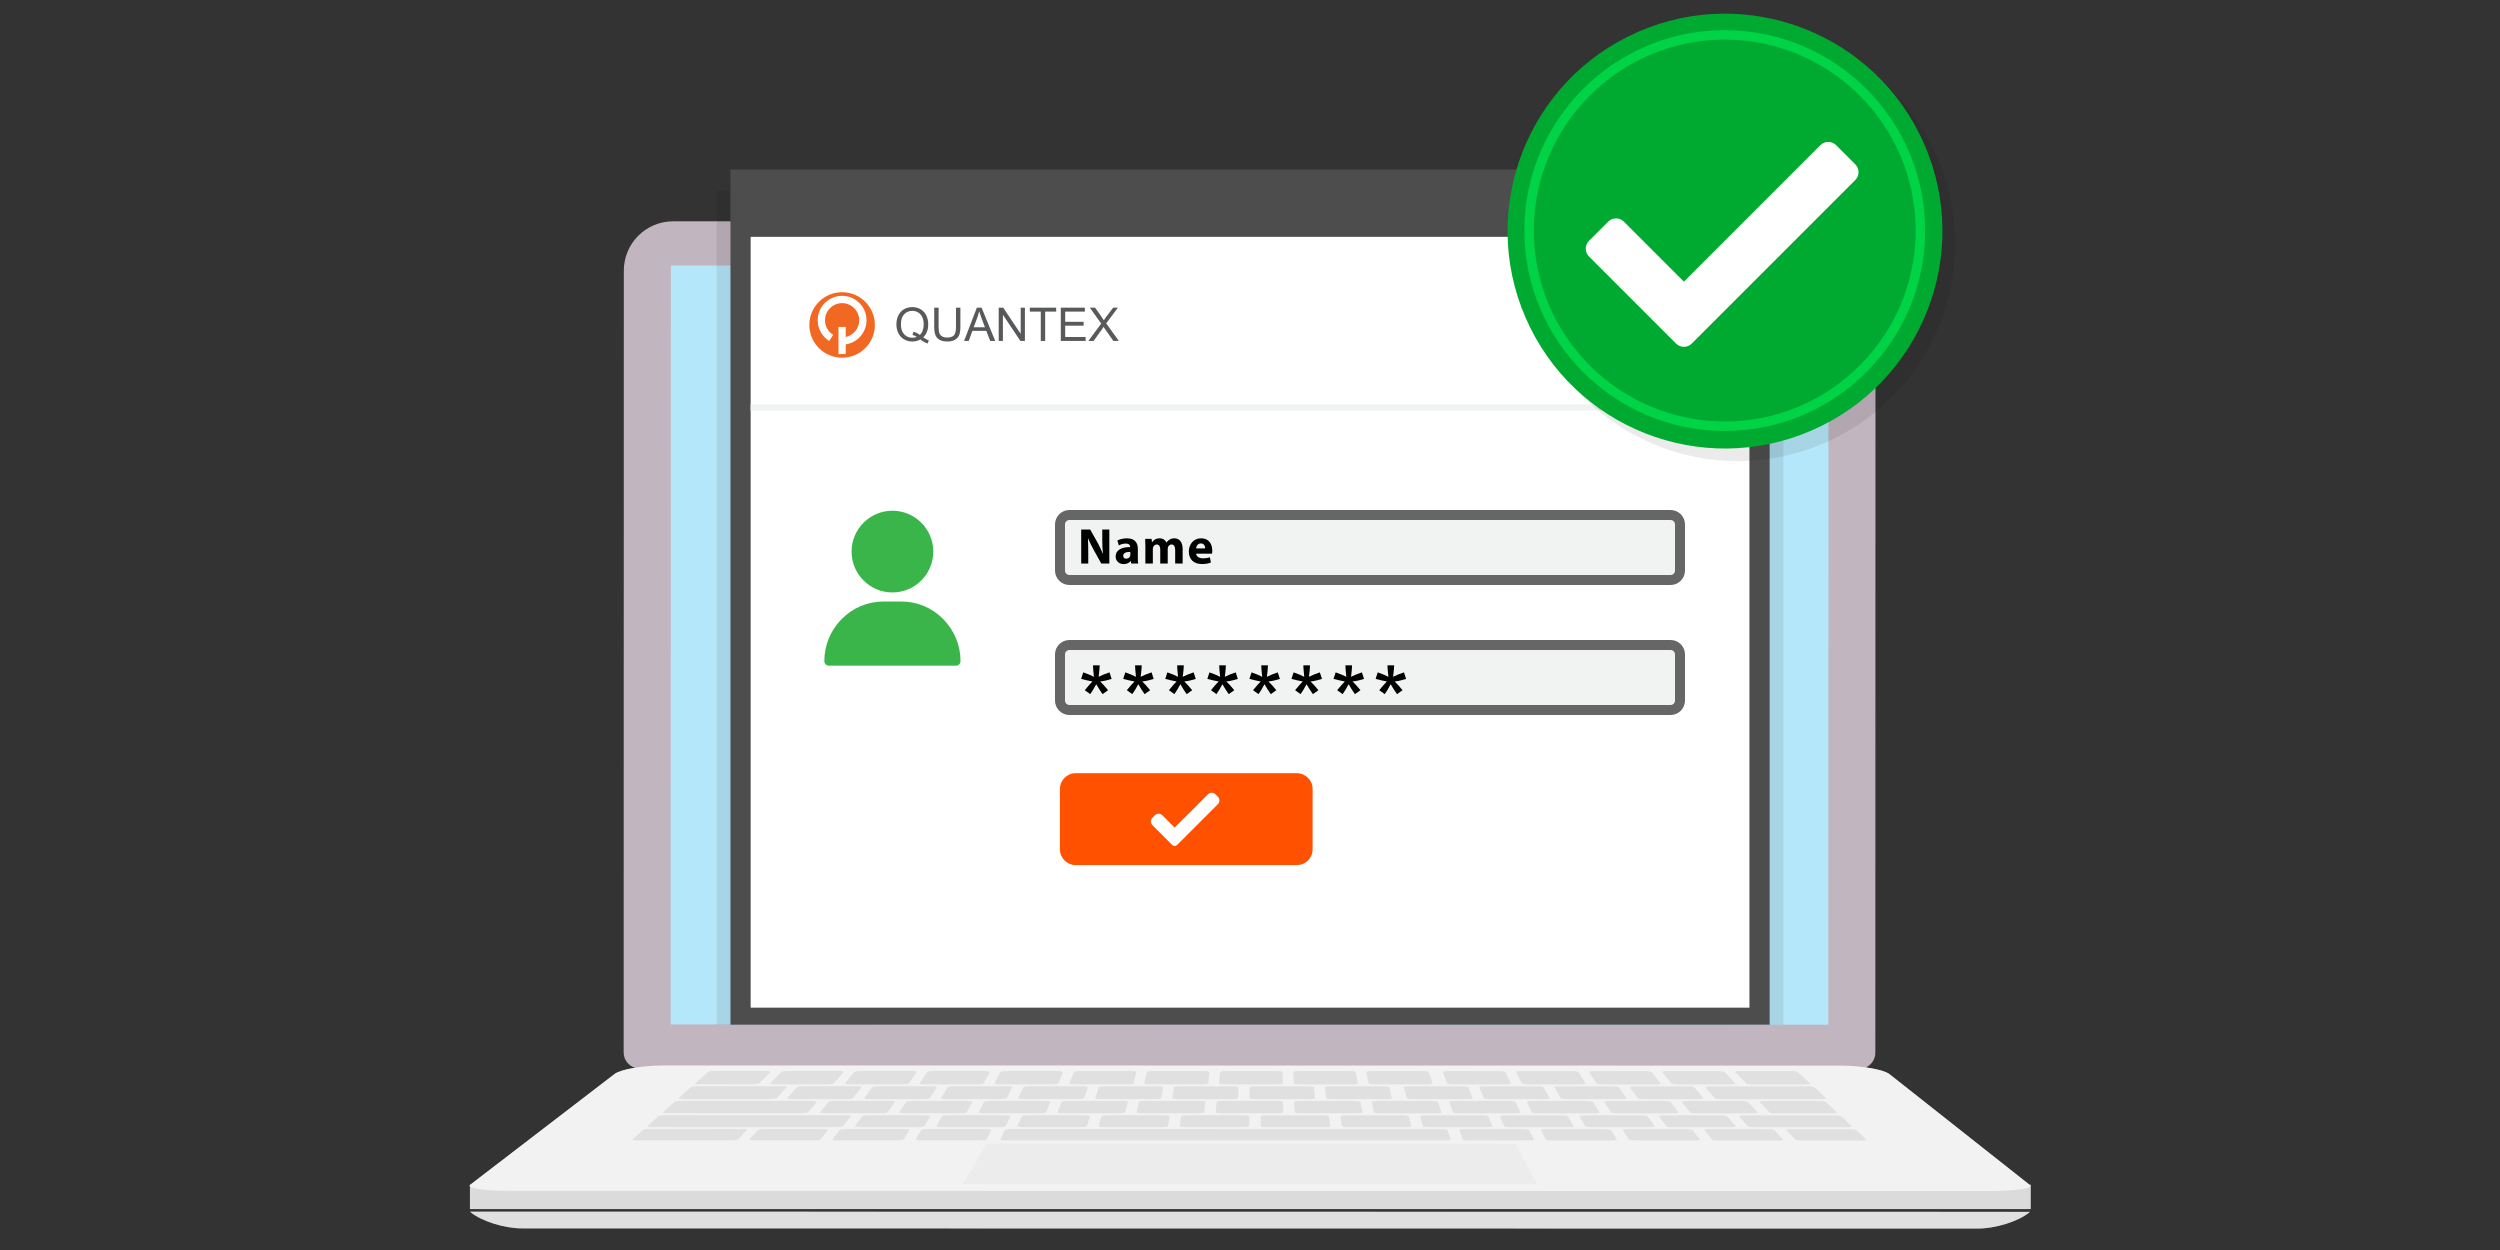 <svg xmlns="http://www.w3.org/2000/svg" viewBox="0 0 500 250" enable-background="new 0 0 500 250"><rect x="0" y="0" width="500" height="250" fill="#333333" stroke="none"/><style type="text/css">.st0{fill:#939598;} .st1{fill:#838384;} .st2{fill:#290023;} .st3{fill:#00AEEF;} .st4{fill:#D1D3D4;} .st5{fill:#BCBEC0;} .st6{opacity:0.71;} .st7{fill:#FFFFFF;} .st8{opacity:0.08;} .st9{fill:#4D4D4D;} .st10{fill:#F16822;} .st11{fill:#58595B;} .st12{fill:#39B54A;} .st13{fill:#F1F2F2;stroke:#666666;stroke-width:2;stroke-miterlimit:10;} .st14{fill:#F1F2F2;} .st15{fill:#FF5100;} .st16{fill:#00AA30;} .st17{opacity:0.47;} .st18{fill:#00D346;}</style><g id="XMLID_7_"><path id="XMLID_77_" class="st0" d="M395.584 245.71l-291.183-.034c-3.516-.001-8.09-1.425-10.27-3.227l-.143-.118 312.008.037-.143.118c-2.182 1.801-6.755 3.224-10.269 3.224z"/><path class="st1" d="M93.988 236.944h312.15v4.874h-312.15z"/><path id="XMLID_79_" class="st2" d="M371.852 213.776l-243.906-.057c-1.779 0-3.223-1.444-3.222-3.223l.037-156.377c.001-5.448 4.419-9.863 9.867-9.863l230.622.054c5.448.002 9.864 4.42 9.863 9.867l-.036 156.376c-.003 1.781-1.445 3.223-3.225 3.223"/><path id="XMLID_78_" class="st3" d="M365.667 204.931l-231.533-.054.035-151.776 231.534.054-.036 151.776"/><path id="XMLID_76_" class="st4" d="M397.77 238.204l-295.584-.035c-5.371 0-9.015-.545-8.134-1.222l28.871-22.151c1.225-.939 5.691-1.709 9.964-1.709l235.109.033c4.27.001 8.708.771 9.897 1.711l28.051 22.153c.857.677-2.806 1.221-8.174 1.22z"/><path id="XMLID_75_" class="st5" d="M307.403 236.799l-114.793-.013 4.653-8.059 105.809.014z"/><path id="XMLID_74_" class="st0" d="M150.527 216.861l-10.581-.002c-.621 0-1.01-.104-.867-.231l2.47-2.206c.147-.131.758-.238 1.361-.238l10.301.002c.606 0 .989.106.859.238l-2.191 2.205c-.125.129-.732.232-1.352.232z"/><path id="XMLID_73_" class="st0" d="M165.515 216.864l-10.58-.002c-.621 0-1.025-.103-.902-.231l2.144-2.205c.127-.132.723-.239 1.328-.239l10.299.001c.606 0 1.007.107.895.238l-1.863 2.206c-.108.129-.699.232-1.321.232z"/><path id="XMLID_72_" class="st0" d="M180.504 216.865l-10.58-.001c-.621 0-1.04-.104-.935-.231l1.817-2.205c.109-.132.687-.238 1.292-.238l10.3.001c.605 0 1.021.107.93.239l-1.538 2.205c-.089.127-.665.23-1.286.23z"/><path id="XMLID_71_" class="st0" d="M195.491 216.867l-10.578-.001c-.621 0-1.055-.104-.968-.231l1.49-2.206c.089-.132.652-.238 1.258-.238l10.298.001c.605 0 1.036.107.964.239l-1.21 2.205c-.071.128-.631.232-1.254.231z"/><path id="XMLID_70_" class="st0" d="M210.48 216.87l-10.579-.002c-.622 0-1.071-.103-1.003-.231l1.164-2.206c.068-.132.616-.238 1.222-.238l10.299.001c.604 0 1.054.107 1.001.239l-.885 2.206c-.053.127-.598.231-1.219.231z"/><path id="XMLID_69_" class="st0" d="M225.529 216.871l-10.579-.001c-.621 0-1.085-.104-1.037-.231l.836-2.206c.051-.131.58-.238 1.186-.238l10.299.002c.605 0 1.068.106 1.035.238l-.557 2.206c-.032.128-.562.23-1.183.23z"/><path id="XMLID_68_" class="st0" d="M240.515 216.873l-10.577-.001c-.622 0-1.101-.103-1.071-.231l.509-2.206c.03-.132.546-.239 1.15-.239l10.299.002c.605 0 1.084.107 1.071.238l-.231 2.206c-.013.129-.528.232-1.15.231z"/><path id="XMLID_67_" class="st0" d="M255.502 216.876l-10.577-.001c-.621-.001-1.117-.103-1.105-.231l.183-2.206c.011-.132.51-.238 1.114-.238l10.299.001c.605 0 1.1.107 1.106.239l.097 2.206c.005.127-.496.23-1.117.23z"/><path id="XMLID_66_" class="st0" d="M270.488 216.878l-10.577-.001c-.621 0-1.132-.103-1.14-.231l-.142-2.206c-.009-.132.474-.238 1.08-.238l10.297.001c.606 0 1.116.107 1.141.239l.422 2.206c.024.127-.46.23-1.081.23z"/><path id="XMLID_65_" class="st0" d="M285.474 216.88l-10.576-.002c-.622 0-1.147-.104-1.174-.231l-.469-2.206c-.028-.132.44-.238 1.044-.238l10.298.001c.605 0 1.131.107 1.176.239l.749 2.206c.042.128-.426.231-1.048.231z"/><path id="XMLID_64_" class="st0" d="M301.179 216.882l-10.577-.001c-.621 0-1.163-.103-1.21-.231l-.811-2.206c-.049-.131.403-.238 1.008-.238l10.298.002c.605 0 1.148.107 1.212.238l1.091 2.206c.063.127-.39.23-1.011.23z"/><path id="XMLID_63_" class="st0" d="M316.164 216.884l-10.576-.001c-.621 0-1.178-.104-1.245-.231l-1.136-2.206c-.068-.132.368-.239.972-.238l10.298.001c.605 0 1.163.107 1.248.238l1.418 2.206c.079.128-.358.231-.979.231z"/><path id="XMLID_62_" class="st0" d="M331.148 216.886l-10.576-.002c-.621 0-1.193-.103-1.278-.231l-1.465-2.206c-.087-.132.333-.238.937-.238l10.297.001c.605 0 1.179.107 1.284.239l1.743 2.205c.102.129-.321.232-.942.232z"/><path id="XMLID_61_" class="st0" d="M346.132 216.888l-10.576-.001c-.621 0-1.208-.103-1.312-.231l-1.79-2.206c-.107-.132.296-.238.901-.238l10.297.001c.604 0 1.196.107 1.319.239l2.068 2.206c.122.127-.286.23-.907.23z"/><path id="XMLID_60_" class="st0" d="M361.116 216.89l-10.576-.001c-.621 0-1.224-.103-1.346-.231l-2.117-2.206c-.126-.131.261-.238.867-.238l10.296.001c.606 0 1.211.107 1.355.239l2.396 2.206c.138.127-.255.231-.875.23z"/><path id="XMLID_59_" class="st0" d="M153.999 219.81l-17.32-.002c-.64 0-1.047-.099-.91-.222l2.373-2.119c.141-.126.763-.229 1.385-.229l16.893.002c.624 0 1.034.103.916.229l-1.973 2.118c-.113.123-.725.223-1.364.223z"/><path id="XMLID_58_" class="st0" d="M169.276 219.812l-10.887-.002c-.64 0-1.068-.099-.955-.222l1.93-2.119c.117-.126.715-.229 1.338-.229l10.619.002c.623 0 1.048.102.949.229l-1.662 2.119c-.096.122-.692.222-1.332.222z"/><path id="XMLID_57_" class="st0" d="M184.701 219.814l-10.887-.001c-.639 0-1.082-.099-.988-.222l1.618-2.118c.095-.126.68-.229 1.304-.229l10.617.001c.625 0 1.066.103.985.229l-1.35 2.118c-.079.123-.659.222-1.299.222z"/><path id="XMLID_56_" class="st0" d="M200.124 219.816l-10.886-.002c-.639 0-1.096-.099-1.021-.222l1.303-2.119c.078-.126.647-.229 1.271-.229l10.618.001c.623.001 1.078.103 1.017.229l-1.036 2.119c-.058.124-.626.223-1.266.223z"/><path id="XMLID_55_" class="st0" d="M215.612 219.818l-10.886-.001c-.64 0-1.112-.099-1.054-.222l.99-2.119c.058-.126.612-.229 1.235-.229l10.619.002c.623 0 1.094.103 1.051.229l-.721 2.119c-.043.122-.595.221-1.234.221z"/><path id="XMLID_54_" class="st0" d="M231.035 219.82l-10.885-.002c-.64 0-1.126-.099-1.088-.222l.677-2.119c.04-.127.578-.229 1.202-.229l10.617.001c.625 0 1.11.103 1.087.229l-.408 2.119c-.024.124-.563.223-1.202.223z"/><path id="XMLID_53_" class="st0" d="M246.459 219.822l-10.886-.001c-.64 0-1.141-.099-1.12-.222l.361-2.119c.022-.126.545-.229 1.168-.229l10.618.001c.624.001 1.125.103 1.12.229l-.094 2.119c-.006.123-.528.222-1.167.222z"/><path id="XMLID_52_" class="st0" d="M261.88 219.824l-10.885-.002c-.64 0-1.155-.099-1.153-.222l.049-2.119c.003-.127.511-.229 1.134-.229l10.617.002c.624 0 1.14.103 1.153.229l.22 2.119c.013.123-.495.222-1.135.222z"/><path id="XMLID_51_" class="st0" d="M277.303 219.826l-10.885-.001c-.64 0-1.171-.099-1.186-.222l-.265-2.118c-.015-.126.478-.229 1.1-.229l10.617.001c.624 0 1.155.103 1.187.229l.533 2.119c.031.122-.462.221-1.101.221z"/><path id="XMLID_50_" class="st0" d="M293.466 219.828l-10.885-.001c-.639-.001-1.186-.099-1.22-.222l-.593-2.119c-.035-.126.441-.229 1.065-.229l10.617.002c.624 0 1.171.103 1.222.229l.861 2.119c.049.123-.429.221-1.067.221z"/><path id="XMLID_49_" class="st0" d="M308.886 219.831l-10.884-.002c-.64 0-1.201-.099-1.253-.222l-.907-2.119c-.054-.126.407-.229 1.031-.229l10.617.001c.624 0 1.186.103 1.256.229l1.175 2.119c.068.123-.396.223-1.035.223z"/><path id="XMLID_48_" class="st0" d="M324.307 219.833l-10.883-.002c-.64 0-1.215-.099-1.286-.222l-1.22-2.119c-.073-.126.374-.229.998-.229l10.616.001c.623 0 1.201.103 1.29.229l1.489 2.119c.085.124-.365.223-1.004.223z"/><path id="XMLID_47_" class="st0" d="M339.728 219.834l-10.885-.001c-.639 0-1.229-.099-1.318-.222l-1.533-2.119c-.092-.126.34-.229.964-.229l10.616.002c.623 0 1.216.103 1.323.229l1.803 2.119c.102.122-.332.222-.97.221z"/><path id="XMLID_46_" class="st0" d="M364.284 219.838l-20.021-.002c-.639-.001-1.244-.099-1.351-.222l-1.848-2.119c-.109-.127.306-.229.93-.229l19.528.003c.623 0 1.24.103 1.377.229l2.301 2.119c.134.122-.276.221-.916.221z"/><path id="XMLID_45_" class="st0" d="M146.204 228.08l-18.695-.003c-.69 0-1.151-.088-1.028-.197l2.108-1.885c.126-.112.776-.203 1.453-.203l18.315.003c.676 0 1.139.091 1.035.204l-1.755 1.884c-.101.108-.743.197-1.433.197z"/><path id="XMLID_44_" class="st0" d="M162.694 228.082l-11.751-.002c-.691 0-1.17-.088-1.07-.198l1.718-1.884c.102-.112.733-.203 1.41-.203l11.513.002c.676 0 1.152.091 1.064.203l-1.479 1.884c-.086.109-.714.198-1.405.198z"/><path id="XMLID_43_" class="st0" d="M179.343 228.084l-11.751-.002c-.69 0-1.182-.089-1.098-.198l1.438-1.884c.086-.112.704-.204 1.381-.203l11.511.001c.678.001 1.168.091 1.096.204l-1.201 1.885c-.071.108-.686.197-1.376.197z"/><path id="XMLID_42_" class="st0" d="M195.99 228.086l-11.75-.002c-.69 0-1.195-.089-1.129-.198l1.161-1.884c.069-.112.673-.204 1.349-.203l11.511.001c.677 0 1.18.091 1.126.204l-.921 1.884c-.054.109-.657.198-1.347.198z"/><path id="XMLID_41_" class="st0" d="M288.95 228.098l-87.719-.011c-.691 0-1.209-.089-1.159-.198l.875-1.884c.052-.113.643-.204 1.319-.203l85.938.011c.677 0 1.255.091 1.293.203l.636 1.885c.038.109-.491.197-1.183.197z"/><path id="XMLID_40_" class="st0" d="M305.619 228.1l-11.749-.002c-.69 0-1.281-.088-1.32-.197l-.677-1.885c-.04-.112.476-.203 1.151-.203l11.51.002c.676 0 1.268.091 1.323.203l.915 1.885c.053.109-.463.197-1.153.197z"/><path id="XMLID_39_" class="st0" d="M322.263 228.102l-11.747-.002c-.69 0-1.295-.088-1.35-.198l-.956-1.884c-.057-.112.445-.203 1.122-.203l11.509.001c.676.001 1.282.091 1.354.204l1.194 1.884c.068.11-.436.198-1.126.198z"/><path id="XMLID_38_" class="st0" d="M338.907 228.104l-11.747-.002c-.691 0-1.308-.088-1.379-.198l-1.234-1.884c-.074-.112.415-.204 1.091-.203l11.508.001c.677 0 1.296.091 1.383.204l1.473 1.884c.085.11-.405.198-1.095.198z"/><path id="XMLID_37_" class="st0" d="M355.55 228.106l-11.747-.002c-.69 0-1.32-.088-1.408-.198l-1.513-1.884c-.09-.113.385-.204 1.062-.204l11.507.002c.676 0 1.309.091 1.414.204l1.751 1.884c.101.11-.376.198-1.066.198z"/><path id="XMLID_36_" class="st0" d="M372.238 228.108l-11.746-.002c-.69 0-1.333-.088-1.438-.198l-1.792-1.884c-.107-.112.354-.203 1.031-.203l11.507.002c.676 0 1.323.091 1.443.204l2.032 1.884c.117.109-.346.197-1.037.197z"/><path id="XMLID_35_" class="st0" d="M160.24 222.644l-26.703-.004c-.657 0-1.084-.096-.952-.214l2.282-2.037c.135-.121.767-.22 1.408-.22l26.086.003c.642 0 1.079.099.976.22l-1.728 2.037c-.099.12-.712.215-1.369.215z"/><path id="XMLID_34_" class="st0" d="M176.215 222.646l-11.183-.001c-.657 0-1.111-.096-1.014-.214l1.682-2.037c.1-.121.702-.22 1.343-.22l10.925.001c.643 0 1.093.099 1.009.221l-1.424 2.036c-.083.119-.681.215-1.338.214z"/><path id="XMLID_33_" class="st0" d="M192.058 222.648l-11.183-.001c-.657 0-1.125-.096-1.045-.214l1.381-2.037c.082-.121.669-.22 1.31-.22l10.925.002c.641 0 1.107.099 1.041.22l-1.123 2.037c-.064.118-.649.213-1.306.213z"/><path id="XMLID_32_" class="st0" d="M207.966 222.651l-11.181-.002c-.657 0-1.14-.095-1.078-.213l1.078-2.037c.064-.122.637-.22 1.278-.22l10.925.001c.641 0 1.122.099 1.072.221l-.819 2.037c-.048.117-.618.213-1.275.213z"/><path id="XMLID_31_" class="st0" d="M223.809 222.653l-11.182-.002c-.657 0-1.154-.096-1.109-.214l.777-2.037c.047-.121.604-.22 1.246-.22l10.924.002c.643 0 1.136.099 1.105.22l-.518 2.037c-.03.118-.586.214-1.243.214z"/><path id="XMLID_30_" class="st0" d="M239.652 222.655l-11.182-.001c-.657-.001-1.167-.096-1.14-.214l.475-2.037c.028-.122.571-.22 1.213-.22l10.923.001c.643 0 1.152.099 1.139.221l-.216 2.037c-.013.118-.555.213-1.212.213z"/><path id="XMLID_29_" class="st0" d="M255.494 222.657l-11.182-.002c-.657 0-1.181-.095-1.17-.213l.173-2.037c.011-.121.539-.22 1.18-.22l10.924.002c.641 0 1.166.099 1.172.221l.084 2.037c.004.117-.525.212-1.181.212z"/><path id="XMLID_28_" class="st0" d="M271.335 222.659l-11.181-.002c-.657 0-1.195-.096-1.203-.214l-.129-2.037c-.007-.122.507-.22 1.148-.22l10.924.001c.641.001 1.181.099 1.203.221l.386 2.037c.023.119-.491.214-1.148.214z"/><path id="XMLID_27_" class="st0" d="M287.176 222.661l-11.182-.001c-.656 0-1.209-.096-1.234-.214l-.429-2.037c-.025-.121.473-.22 1.116-.22l10.922.002c.642 0 1.195.099 1.236.221l.687 2.037c.041.117-.459.212-1.116.212z"/><path id="XMLID_26_" class="st0" d="M303.017 222.663l-11.18-.002c-.658 0-1.224-.095-1.266-.213l-.731-2.037c-.044-.121.442-.22 1.083-.22l10.922.002c.642 0 1.21.098 1.268.22l.989 2.037c.058.118-.429.213-1.085.213z"/><path id="XMLID_25_" class="st0" d="M318.856 222.665l-11.179-.002c-.657 0-1.237-.096-1.297-.214l-1.033-2.036c-.061-.122.409-.22 1.051-.22l10.922.001c.642 0 1.225.099 1.301.221l1.291 2.036c.074.119-.399.214-1.056.214z"/><path id="XMLID_24_" class="st0" d="M334.697 222.667l-11.181-.001c-.657-.001-1.251-.096-1.328-.214l-1.334-2.037c-.079-.121.377-.22 1.018-.22l10.922.001c.641.001 1.239.099 1.334.22l1.591 2.037c.093.119-.365.214-1.022.214z"/><path id="XMLID_23_" class="st0" d="M350.536 222.67l-11.179-.002c-.658 0-1.266-.096-1.361-.214l-1.635-2.036c-.097-.121.344-.22.986-.22l10.921.001c.642 0 1.254.099 1.367.22l1.892 2.037c.11.118-.335.214-.991.214z"/><path id="XMLID_22_" class="st0" d="M366.44 222.671l-11.179-.001c-.656 0-1.28-.096-1.393-.214l-1.937-2.037c-.116-.121.31-.22.951-.22l10.921.002c.641 0 1.268.098 1.399.22l2.196 2.037c.128.118-.302.214-.958.213z"/><path id="XMLID_21_" class="st0" d="M167.285 225.424l-36.827-.005c-.675 0-1.118-.091-.991-.205l2.194-1.958c.13-.117.771-.211 1.43-.211l36.032.004c.659 0 1.122.095 1.032.212l-1.492 1.958c-.088.113-.704.205-1.378.205z"/><path id="XMLID_20_" class="st0" d="M183.517 225.426l-11.473-.002c-.674 0-1.152-.092-1.068-.205l1.451-1.958c.087-.116.692-.211 1.352-.211l11.225.002c.659 0 1.135.095 1.064.212l-1.202 1.958c-.072.112-.675.204-1.349.204z"/><path id="XMLID_19_" class="st0" d="M199.839 225.428l-11.472-.002c-.675 0-1.167-.092-1.099-.205l1.159-1.958c.07-.117.66-.212 1.32-.212l11.225.001c.659.001 1.149.095 1.095.212l-.912 1.958c-.053.114-.642.206-1.316.206z"/><path id="XMLID_18_" class="st0" d="M216.093 225.43l-11.472-.002c-.674 0-1.18-.092-1.128-.205l.87-1.958c.051-.117.627-.212 1.287-.212l11.225.001c.659 0 1.163.095 1.126.212l-.621 1.958c-.038.114-.613.206-1.287.206z"/><path id="XMLID_17_" class="st0" d="M232.347 225.432l-11.472-.002c-.675 0-1.193-.092-1.16-.205l.58-1.958c.035-.116.597-.211 1.257-.211l11.225.002c.659 0 1.178.095 1.158.211l-.333 1.959c-.019.112-.582.204-1.255.204z"/><path id="XMLID_16_" class="st0" d="M248.6 225.434l-11.472-.001c-.673 0-1.206-.092-1.19-.206l.291-1.958c.018-.117.566-.212 1.225-.212l11.224.002c.658 0 1.191.094 1.189.211l-.043 1.958c-.001.115-.55.207-1.224.206z"/><path id="XMLID_15_" class="st0" d="M264.853 225.436l-11.472-.001c-.675-.001-1.221-.092-1.221-.205l.002-1.958c0-.117.534-.212 1.193-.212l11.224.001c.658 0 1.206.095 1.22.212l.247 1.958c.015.114-.519.205-1.193.205z"/><path id="XMLID_14_" class="st0" d="M281.105 225.438l-11.471-.002c-.674 0-1.234-.092-1.251-.205l-.288-1.958c-.018-.117.503-.212 1.163-.212l11.222.002c.66 0 1.22.095 1.252.212l.537 1.958c.031.114-.49.205-1.164.205z"/><path id="XMLID_13_" class="st0" d="M297.357 225.441l-11.47-.002c-.675 0-1.248-.092-1.281-.205l-.578-1.959c-.034-.117.472-.211 1.132-.211l11.222.002c.66 0 1.234.095 1.283.211l.826 1.958c.047.114-.46.206-1.134.206z"/><path id="XMLID_12_" class="st0" d="M313.608 225.443l-11.47-.002c-.674 0-1.261-.092-1.31-.205l-.868-1.958c-.052-.117.44-.211 1.1-.211l11.222.001c.66 0 1.248.095 1.315.212l1.116 1.958c.064.113-.431.205-1.105.205z"/><path id="XMLID_11_" class="st0" d="M329.859 225.445l-11.47-.002c-.673 0-1.275-.092-1.341-.206l-1.158-1.958c-.068-.117.41-.212 1.069-.212l11.222.002c.659 0 1.261.095 1.345.212l1.405 1.958c.082.114-.398.206-1.072.206z"/><path id="XMLID_10_" class="st0" d="M346.11 225.447l-11.47-.002c-.673 0-1.288-.092-1.372-.205l-1.447-1.958c-.087-.116.378-.211 1.037-.211l11.222.002c.659 0 1.275.095 1.376.211l1.695 1.958c.099.113-.368.205-1.041.205z"/><path id="XMLID_9_" class="st0" d="M369.404 225.45l-18.446-.002c-.674 0-1.301-.092-1.403-.205l-1.738-1.958c-.104-.117.347-.211 1.007-.211l18.048.002c.658 0 1.295.095 1.421.212l2.11 1.958c.12.112-.326.204-.999.204z"/></g><g class="st6"><path class="st7" d="M94.131 242.449c2.18 1.802 6.754 3.227 10.27 3.227l291.183.034c3.514 0 8.087-1.423 10.268-3.224l.143-.118-312.008-.037.144.118zM405.893 236.944l-28-22.113c-.693-.547-2.49-1.036-4.711-1.349 1.114-.507 1.893-1.623 1.894-2.928l.036-156.376c.001-5.447-4.414-9.865-9.863-9.867l-230.622-.054c-5.448 0-9.866 4.414-9.867 9.863l-.037 156.377c-.001 1.44.951 2.646 2.255 3.059-1.904.312-3.419.753-4.056 1.241l-28.866 22.148h-.069v.075c-.074.088-.074.174 0 .256v4.544h312.15v-4.874h-.244z"/></g><path class="st8" d="M143.332 38.171h213.358v166.76h-213.358z"/><path class="st9" d="M146.092 33.903h207.838v171.029h-207.838z"/><path class="st7" d="M150.132 47.369h199.758v154.163h-199.758z"/><path class="st10" d="M174.975 64.992c0 3.618-2.934 6.552-6.552 6.552-3.619 0-6.552-2.934-6.552-6.552 0-3.619 2.934-6.552 6.552-6.552 3.618 0 6.552 2.934 6.552 6.552z"/><path class="st7" d="M168.423 59.166c-2.697 0-4.884 2.187-4.884 4.883 0 1.747.918 3.278 2.296 4.142l.81-1.217c-.986-.6-1.645-1.685-1.645-2.924 0-1.89 1.532-3.422 3.422-3.422 1.89 0 3.422 1.532 3.422 3.422 0 1.642-1.157 3.013-2.7 3.345v-2.005h-1.444v5.429h1.445v-1.939c2.354-.349 4.161-2.378 4.161-4.83 0-2.697-2.186-4.884-4.883-4.884z"/><path class="st11" d="M184.642 67.476c.409.281.785.487 1.13.618l-.259.613c-.479-.172-.956-.445-1.43-.817-.494.275-1.038.413-1.634.413-.602 0-1.149-.145-1.639-.436-.49-.29-.868-.699-1.133-1.225-.265-.527-.398-1.12-.398-1.78 0-.656.133-1.254.4-1.793.266-.539.645-.948 1.137-1.23.492-.281 1.042-.422 1.651-.422.615 0 1.168.146 1.662.438.493.292.869.701 1.128 1.226.259.525.388 1.118.388 1.777 0 .548-.083 1.041-.25 1.478-.165.436-.417.817-.753 1.14zm-1.938-1.125c.509.142.928.354 1.257.636.517-.472.776-1.182.776-2.13 0-.539-.091-1.009-.274-1.412-.183-.403-.451-.715-.803-.937-.353-.223-.749-.334-1.188-.334-.657 0-1.201.225-1.634.674-.433.449-.649 1.12-.649 2.013 0 .866.214 1.53.643 1.993.428.463.975.694 1.641.694.315 0 .612-.059.89-.177-.275-.178-.566-.306-.871-.382l.212-.638zM191.198 61.534h.88v3.845c0 .669-.075 1.2-.226 1.594-.152.393-.425.714-.82.96-.395.246-.913.37-1.555.37-.624 0-1.133-.108-1.529-.323-.397-.215-.68-.526-.85-.933-.169-.407-.254-.963-.254-1.669v-3.845h.881v3.841c0 .578.053 1.004.16 1.278.108.274.293.485.554.633.262.148.582.223.96.223.648 0 1.109-.147 1.385-.44.275-.294.413-.858.413-1.693v-3.841h.001zM192.815 68.189l2.556-6.655h.948l2.724 6.655h-1.004l-.776-2.016h-2.783l-.731 2.016h-.934zm1.92-2.733h2.257l-.695-1.843c-.212-.56-.369-1.02-.472-1.38-.085.427-.205.851-.36 1.271l-.73 1.952zM199.738 68.189v-6.655h.904l3.496 5.226v-5.226h.844v6.655h-.903l-3.496-5.23v5.23h-.845zM208.154 68.189v-5.87h-2.193v-.786h5.276v.786h-2.202v5.87h-.881zM212.159 68.189v-6.655h4.813v.786h-3.932v2.038h3.681v.781h-3.681v2.265h4.086v.785h-4.967zM217.666 68.189l2.574-3.469-2.27-3.187h1.049l1.207 1.707c.252.354.43.627.536.817.147-.242.323-.495.526-.758l1.34-1.766h.957l-2.338 3.137 2.52 3.518h-1.089l-1.675-2.374-.29-.445-.318.499-1.67 2.32-1.059.001z"/><path class="st12" d="M178.486 102.145c-4.507 0-8.173 3.666-8.173 8.173s3.667 8.173 8.173 8.173 8.173-3.666 8.173-8.173-3.667-8.173-8.173-8.173zM188.654 123.829c-2.238-2.272-5.204-3.523-8.352-3.523h-3.632c-3.149 0-6.115 1.251-8.353 3.523-2.226 2.261-3.452 5.245-3.452 8.403 0 .501.407.908.908.908h25.426c.501 0 .908-.407.908-.908 0-3.158-1.226-6.142-3.453-8.403z"/><path class="st7" d="M349.89 43.501l-2.788-2.788 2.787-2.787-.891-.891-2.787 2.787-2.787-2.787-.891.891 2.787 2.787-2.787 2.788.891.891 2.787-2.788 2.788 2.788z"/><path class="st13" d="M213.89 103h120.22c1.044 0 1.89.846 1.89 1.89v9.219c0 1.044-.846 1.89-1.89 1.89h-120.22c-1.044 0-1.89-.846-1.89-1.89v-9.219c0-1.044.846-1.89 1.89-1.89z"/><path class="st14" d="M150.132 80.855h199.758v1.26h-199.758z"/><path class="st13" d="M213.89 129h120.22c1.044 0 1.89.846 1.89 1.89v9.219c0 1.044-.846 1.89-1.89 1.89h-120.22c-1.044 0-1.89-.846-1.89-1.89v-9.219c0-1.044.846-1.89 1.89-1.89z"/><path d="M216.228 135.782l.424-1.31c.978.345 1.688.643 2.131.895-.117-1.113-.179-1.879-.184-2.297h1.337c-.018.609-.089 1.371-.212 2.288.633-.32 1.359-.615 2.177-.886l.424 1.31c-.781.258-1.546.431-2.297.516.375.326.904.908 1.587 1.743l-1.107.784c-.357-.486-.778-1.147-1.264-1.983-.456.867-.855 1.528-1.199 1.983l-1.089-.784c.713-.879 1.224-1.46 1.531-1.743-.793-.154-1.546-.326-2.259-.516zM224.641 135.782l.424-1.31c.978.345 1.688.643 2.131.895-.117-1.113-.178-1.879-.185-2.297h1.337c-.018.609-.089 1.371-.212 2.288.633-.32 1.359-.615 2.177-.886l.424 1.31c-.781.258-1.546.431-2.297.516.375.326.904.908 1.587 1.743l-1.107.784c-.357-.486-.778-1.147-1.264-1.983-.456.867-.855 1.528-1.199 1.983l-1.089-.784c.713-.879 1.224-1.46 1.531-1.743-.791-.154-1.544-.326-2.258-.516zM233.054 135.782l.424-1.31c.978.345 1.688.643 2.131.895-.117-1.113-.178-1.879-.184-2.297h1.337c-.018.609-.089 1.371-.212 2.288.633-.32 1.359-.615 2.177-.886l.424 1.31c-.781.258-1.546.431-2.297.516.375.326.904.908 1.587 1.743l-1.107.784c-.357-.486-.778-1.147-1.264-1.983-.456.867-.855 1.528-1.199 1.983l-1.089-.784c.713-.879 1.224-1.46 1.531-1.743-.792-.154-1.545-.326-2.259-.516zM241.468 135.782l.424-1.31c.978.345 1.688.643 2.131.895-.117-1.113-.178-1.879-.184-2.297h1.337c-.018.609-.089 1.371-.212 2.288.633-.32 1.359-.615 2.177-.886l.424 1.31c-.781.258-1.546.431-2.297.516.375.326.904.908 1.587 1.743l-1.107.784c-.357-.486-.778-1.147-1.264-1.983-.456.867-.855 1.528-1.199 1.983l-1.089-.784c.713-.879 1.224-1.46 1.531-1.743-.792-.154-1.546-.326-2.259-.516zM249.881 135.782l.424-1.31c.978.345 1.688.643 2.131.895-.117-1.113-.178-1.879-.185-2.297h1.337c-.018.609-.089 1.371-.212 2.288.633-.32 1.359-.615 2.177-.886l.424 1.31c-.781.258-1.546.431-2.297.516.375.326.904.908 1.587 1.743l-1.107.784c-.357-.486-.778-1.147-1.264-1.983-.456.867-.855 1.528-1.199 1.983l-1.089-.784c.713-.879 1.224-1.46 1.531-1.743-.791-.154-1.545-.326-2.258-.516zM258.295 135.782l.424-1.31c.978.345 1.688.643 2.131.895-.117-1.113-.178-1.879-.185-2.297h1.337c-.018.609-.089 1.371-.212 2.288.633-.32 1.359-.615 2.177-.886l.424 1.31c-.781.258-1.546.431-2.297.516.375.326.904.908 1.587 1.743l-1.107.784c-.357-.486-.778-1.147-1.264-1.983-.456.867-.855 1.528-1.199 1.983l-1.089-.784c.713-.879 1.224-1.46 1.531-1.743-.791-.154-1.545-.326-2.258-.516zM266.708 135.782l.424-1.31c.978.345 1.688.643 2.131.895-.117-1.113-.178-1.879-.185-2.297h1.337c-.018.609-.089 1.371-.212 2.288.633-.32 1.359-.615 2.177-.886l.424 1.31c-.781.258-1.546.431-2.297.516.375.326.904.908 1.587 1.743l-1.107.784c-.357-.486-.778-1.147-1.264-1.983-.456.867-.855 1.528-1.199 1.983l-1.089-.784c.713-.879 1.224-1.46 1.531-1.743-.791-.154-1.544-.326-2.258-.516zM275.122 135.782l.424-1.31c.978.345 1.688.643 2.131.895-.117-1.113-.179-1.879-.185-2.297h1.337c-.018.609-.089 1.371-.212 2.288.633-.32 1.359-.615 2.177-.886l.424 1.31c-.781.258-1.546.431-2.297.516.375.326.904.908 1.587 1.743l-1.107.784c-.357-.486-.778-1.147-1.264-1.983-.456.867-.855 1.528-1.199 1.983l-1.089-.784c.713-.879 1.224-1.46 1.531-1.743-.791-.154-1.545-.326-2.258-.516z"/><path class="st7" d="M336.155 44.516h-7.605v-7.605h7.605v7.605zm-6.345-1.26h5.085v-5.085h-5.085v5.085zM315.461 43.256h6.345v1.26h-6.345z"/><path class="st15" d="M259.369 173.016h-44.234c-1.74 0-3.151-1.411-3.151-3.151v-12.074c0-1.74 1.411-3.151 3.151-3.151h44.234c1.74 0 3.151 1.411 3.151 3.151v12.074c0 1.741-1.411 3.151-3.151 3.151z"/><path class="st7" d="M235.426 168.985c-.131.132-.309.206-.495.206s-.364-.074-.495-.206l-3.95-3.952c-.41-.41-.41-1.074 0-1.484l.495-.495c.41-.41 1.074-.41 1.484 0l2.467 2.467 6.665-6.665c.41-.41 1.075-.41 1.484 0l.495.495c.41.41.41 1.074 0 1.484l-8.15 8.15z"/><path d="M216.24 112.708v-6.798h1.795l1.412 2.491c.403.716.807 1.563 1.109 2.33h.03c-.101-.898-.131-1.816-.131-2.834v-1.987h1.412v6.798h-1.614l-1.452-2.622c-.403-.726-.847-1.604-1.18-2.401l-.03.01c.04.898.061 1.856.061 2.965v2.048h-1.412zM226.252 112.708l-.091-.494h-.03c-.323.393-.827.605-1.412.605-.998 0-1.593-.726-1.593-1.513 0-1.281 1.15-1.896 2.895-1.886v-.07c0-.262-.141-.635-.898-.635-.504 0-1.039.171-1.361.373l-.282-.989c.343-.192 1.019-.434 1.916-.434 1.644 0 2.169.968 2.169 2.128v1.715c0 .474.02.928.071 1.2h-1.384zm-.181-2.329c-.807-.01-1.432.182-1.432.777 0 .393.262.585.605.585.383 0 .696-.252.797-.565l.03-.262v-.535zM229.074 109.35c0-.615-.02-1.14-.04-1.573h1.291l.07.666h.03c.212-.313.646-.777 1.493-.777.635 0 1.14.323 1.352.837h.02c.182-.252.403-.454.635-.595.273-.161.575-.242.938-.242.948 0 1.664.666 1.664 2.138v2.905h-1.493v-2.683c0-.716-.232-1.129-.726-1.129-.353 0-.605.242-.706.534-.04.111-.06.272-.06.394v2.884h-1.493v-2.764c0-.626-.222-1.049-.706-1.049-.393 0-.625.302-.716.555-.05.121-.061.262-.061.383v2.875h-1.493v-3.359zM239.227 110.731c.05.635.676.938 1.392.938.524 0 .948-.071 1.361-.202l.202 1.039c-.504.202-1.12.303-1.785.303-1.674 0-2.633-.968-2.633-2.512 0-1.251.777-2.633 2.491-2.633 1.593 0 2.199 1.241 2.199 2.461 0 .262-.03.494-.05.605h-3.177zm1.806-1.048c0-.373-.162-.999-.867-.999-.646 0-.908.585-.948.999h1.815z"/><ellipse transform="matrix(.917 -.399 .399 .917 9.484 142.789)" class="st8" cx="347.472" cy="48.63" rx="43.476" ry="43.476"/><ellipse transform="matrix(.917 -.399 .399 .917 10.281 141.573)" class="st16" cx="344.951" cy="46.109" rx="43.476" ry="43.476"/><path class="st7" d="M335.217 68.719l-17.418-17.418c-.864-.864-.864-2.265 0-3.129l3.846-3.846c.864-.864 2.265-.864 3.129 0l12.008 12.008 27.305-27.305c.864-.864 2.265-.864 3.129 0l3.846 3.846c.864.864.864 2.265 0 3.129l-32.716 32.715c-.864.864-2.265.864-3.129 0z"/><path class="st18" d="M344.951 86.188c-22.099 0-40.078-17.979-40.078-40.078s17.979-40.078 40.078-40.078c22.099 0 40.078 17.979 40.078 40.078s-17.978 40.078-40.078 40.078zm0-78.267c-21.057 0-38.188 17.131-38.188 38.188s17.131 38.188 38.188 38.188 38.188-17.131 38.188-38.188-17.131-38.188-38.188-38.188z"/></svg>